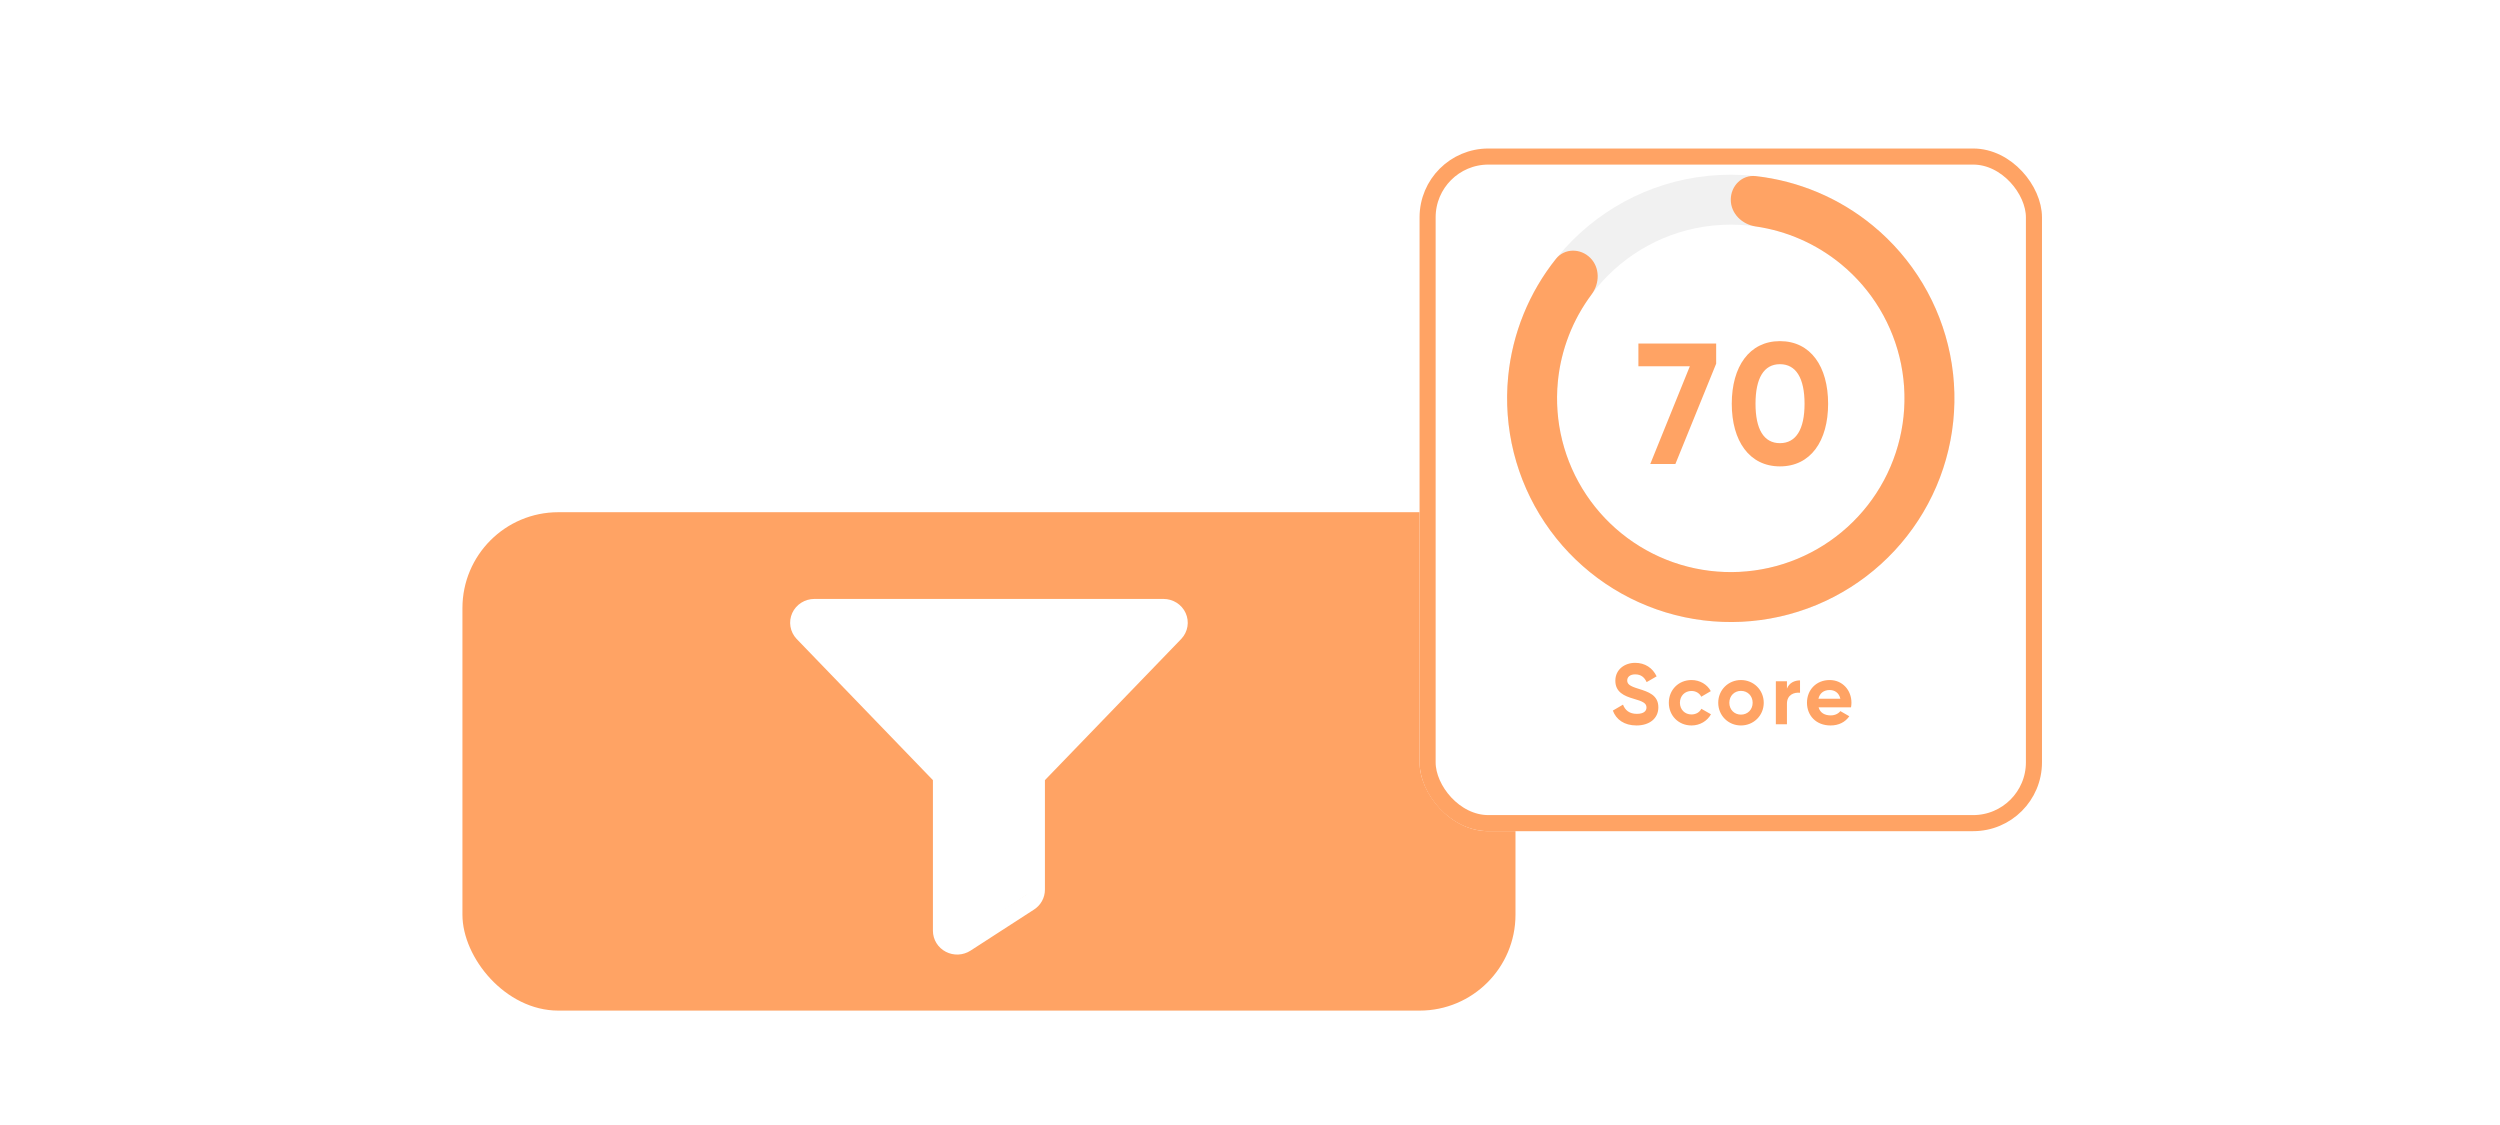 <?xml version="1.0" encoding="UTF-8"?>
<svg xmlns="http://www.w3.org/2000/svg" width="311" height="140" viewBox="0 0 311 140" fill="none">
  <g clip-path="url(#clip0_4737_61713)">
    <rect x="57.527" y="63.719" width="131" height="62" rx="11.927" fill="#FFA364"></rect>
    <g clip-path="url(#clip1_4737_61713)">
      <path d="M99.849 78.756C99.592 78.481 99.423 78.14 99.362 77.774C99.3 77.409 99.35 77.033 99.504 76.694C99.658 76.355 99.91 76.066 100.23 75.863C100.55 75.66 100.923 75.552 101.305 75.551H144.739C145.122 75.551 145.496 75.659 145.816 75.861C146.137 76.064 146.39 76.352 146.544 76.692C146.699 77.031 146.749 77.407 146.688 77.773C146.627 78.14 146.457 78.481 146.2 78.756L128.945 96.629V110.677C128.945 110.993 128.865 111.304 128.712 111.582C128.559 111.86 128.337 112.097 128.066 112.273L120.169 117.382C119.872 117.574 119.527 117.685 119.17 117.702C118.814 117.719 118.459 117.641 118.144 117.478C117.829 117.315 117.565 117.072 117.381 116.775C117.197 116.478 117.1 116.138 117.099 115.791V96.629L99.849 78.756Z" stroke="white" stroke-width="2.087" stroke-linecap="round" stroke-linejoin="round"></path>
      <path d="M145.44 75.789H100.031V79.273L116.987 96.693V115.971L118.613 117.365L128.6 110.745V96.693L146.949 77.647L145.44 75.789Z" fill="white"></path>
    </g>
  </g>
  <g filter="url(#filter0_d_4737_61713)">
    <rect x="176.594" y="14.266" width="77.429" height="84.922" rx="8.561" fill="white"></rect>
    <rect x="177.594" y="15.266" width="75.429" height="82.922" rx="7.561" stroke="#FFA364" stroke-width="2"></rect>
  </g>
  <path d="M243.131 49.557C243.131 64.924 230.674 77.381 215.308 77.381C199.941 77.381 187.484 64.924 187.484 49.557C187.484 34.191 199.941 21.734 215.308 21.734C230.674 21.734 243.131 34.191 243.131 49.557ZM193.696 49.557C193.696 61.493 203.372 71.169 215.308 71.169C227.243 71.169 236.919 61.493 236.919 49.557C236.919 37.622 227.243 27.946 215.308 27.946C203.372 27.946 193.696 37.622 193.696 49.557Z" fill="#F1F1F1"></path>
  <path d="M197.83 32.08C196.617 30.867 194.635 30.857 193.564 32.198C190.224 36.381 188.147 41.459 187.618 46.83C186.987 53.236 188.597 59.663 192.173 65.015C195.75 70.368 201.071 74.314 207.231 76.183C213.391 78.051 220.008 77.726 225.955 75.263C231.902 72.799 236.811 68.35 239.845 62.673C242.88 56.996 243.852 50.443 242.596 44.13C241.34 37.816 237.934 32.134 232.958 28.05C228.786 24.626 223.727 22.504 218.407 21.907C216.702 21.716 215.308 23.125 215.308 24.84V24.84C215.308 26.556 216.705 27.923 218.403 28.169C222.282 28.73 225.957 30.34 229.018 32.852C232.883 36.024 235.528 40.438 236.504 45.341C237.479 50.245 236.724 55.336 234.367 59.745C232.01 64.155 228.197 67.611 223.578 69.524C218.959 71.437 213.819 71.69 209.034 70.238C204.249 68.787 200.116 65.722 197.338 61.564C194.561 57.407 193.31 52.415 193.8 47.439C194.188 43.499 195.648 39.763 197.995 36.622C199.021 35.248 199.043 33.293 197.83 32.08V32.08Z" fill="#FFA364"></path>
  <path d="M203.581 90.248C202.051 90.248 201.045 89.509 200.638 88.396L201.901 87.658C202.169 88.353 202.693 88.803 203.624 88.803C204.512 88.803 204.823 88.428 204.823 88.011C204.823 87.454 204.32 87.24 203.207 86.919C202.062 86.588 200.949 86.106 200.949 84.683C200.949 83.27 202.126 82.457 203.41 82.457C204.641 82.457 205.582 83.088 206.085 84.137L204.844 84.854C204.577 84.287 204.17 83.891 203.41 83.891C202.789 83.891 202.426 84.212 202.426 84.64C202.426 85.1 202.714 85.346 203.849 85.689C205.037 86.063 206.299 86.459 206.299 87.99C206.299 89.391 205.176 90.248 203.581 90.248ZM210.427 90.248C208.8 90.248 207.602 89.017 207.602 87.422C207.602 85.828 208.8 84.597 210.427 84.597C211.475 84.597 212.385 85.154 212.824 85.978L211.636 86.673C211.422 86.234 210.962 85.956 210.416 85.956C209.592 85.956 208.982 86.566 208.982 87.422C208.982 88.268 209.592 88.878 210.416 88.878C210.972 88.878 211.433 88.61 211.647 88.171L212.845 88.856C212.385 89.691 211.475 90.248 210.427 90.248ZM216.574 90.248C215 90.248 213.748 89.017 213.748 87.422C213.748 85.828 215 84.597 216.574 84.597C218.147 84.597 219.409 85.828 219.409 87.422C219.409 89.017 218.147 90.248 216.574 90.248ZM216.574 88.899C217.398 88.899 218.029 88.289 218.029 87.422C218.029 86.556 217.398 85.946 216.574 85.946C215.76 85.946 215.129 86.556 215.129 87.422C215.129 88.289 215.76 88.899 216.574 88.899ZM222.296 85.667C222.574 84.94 223.248 84.64 223.923 84.64V86.181C223.206 86.095 222.296 86.416 222.296 87.54V90.098H220.916V84.747H222.296V85.667ZM226.233 87.99C226.426 88.696 227.014 88.995 227.742 88.995C228.277 88.995 228.705 88.771 228.94 88.46L230.053 89.102C229.55 89.83 228.748 90.248 227.72 90.248C225.923 90.248 224.788 89.017 224.788 87.422C224.788 85.828 225.933 84.597 227.613 84.597C229.197 84.597 230.321 85.849 230.321 87.422C230.321 87.626 230.299 87.808 230.267 87.99H226.233ZM226.212 86.919H228.94C228.769 86.149 228.191 85.839 227.613 85.839C226.875 85.839 226.372 86.234 226.212 86.919Z" fill="#FFA364"></path>
  <path d="M203.817 42.737H213.491V45.241L208.419 57.719H205.294L210.217 45.562H203.817V42.737ZM221.425 58.018C217.616 58.018 215.432 54.851 215.432 50.228C215.432 45.605 217.616 42.437 221.425 42.437C225.256 42.437 227.418 45.605 227.418 50.228C227.418 54.851 225.256 58.018 221.425 58.018ZM221.425 55.129C223.437 55.129 224.486 53.395 224.486 50.228C224.486 47.06 223.437 45.305 221.425 45.305C219.413 45.305 218.386 47.06 218.386 50.228C218.386 53.395 219.413 55.129 221.425 55.129Z" fill="#FFA364"></path>
  <defs>
    <filter id="filter0_d_4737_61713" x="168.78" y="10.661" width="93.057" height="100.549" filterUnits="userSpaceOnUse" color-interpolation-filters="sRGB">
      <feFlood flood-opacity="0" result="BackgroundImageFix"></feFlood>
      <feColorMatrix in="SourceAlpha" type="matrix" values="0 0 0 0 0 0 0 0 0 0 0 0 0 0 0 0 0 0 127 0" result="hardAlpha"></feColorMatrix>
      <feOffset dy="4.209"></feOffset>
      <feGaussianBlur stdDeviation="3.907"></feGaussianBlur>
      <feComposite in2="hardAlpha" operator="out"></feComposite>
      <feColorMatrix type="matrix" values="0 0 0 0 0 0 0 0 0 0 0 0 0 0 0 0 0 0 0.05 0"></feColorMatrix>
      <feBlend mode="normal" in2="BackgroundImageFix" result="effect1_dropShadow_4737_61713"></feBlend>
      <feBlend mode="normal" in="SourceGraphic" in2="effect1_dropShadow_4737_61713" result="shape"></feBlend>
    </filter>
    <clipPath id="clip0_4737_61713">
      <rect x="57.527" y="63.719" width="131" height="62" rx="11.927" fill="white"></rect>
    </clipPath>
    <clipPath id="clip1_4737_61713">
      <rect width="63.177" height="61.319" fill="white" transform="translate(91.438 64.059)"></rect>
    </clipPath>
  </defs>
</svg>
